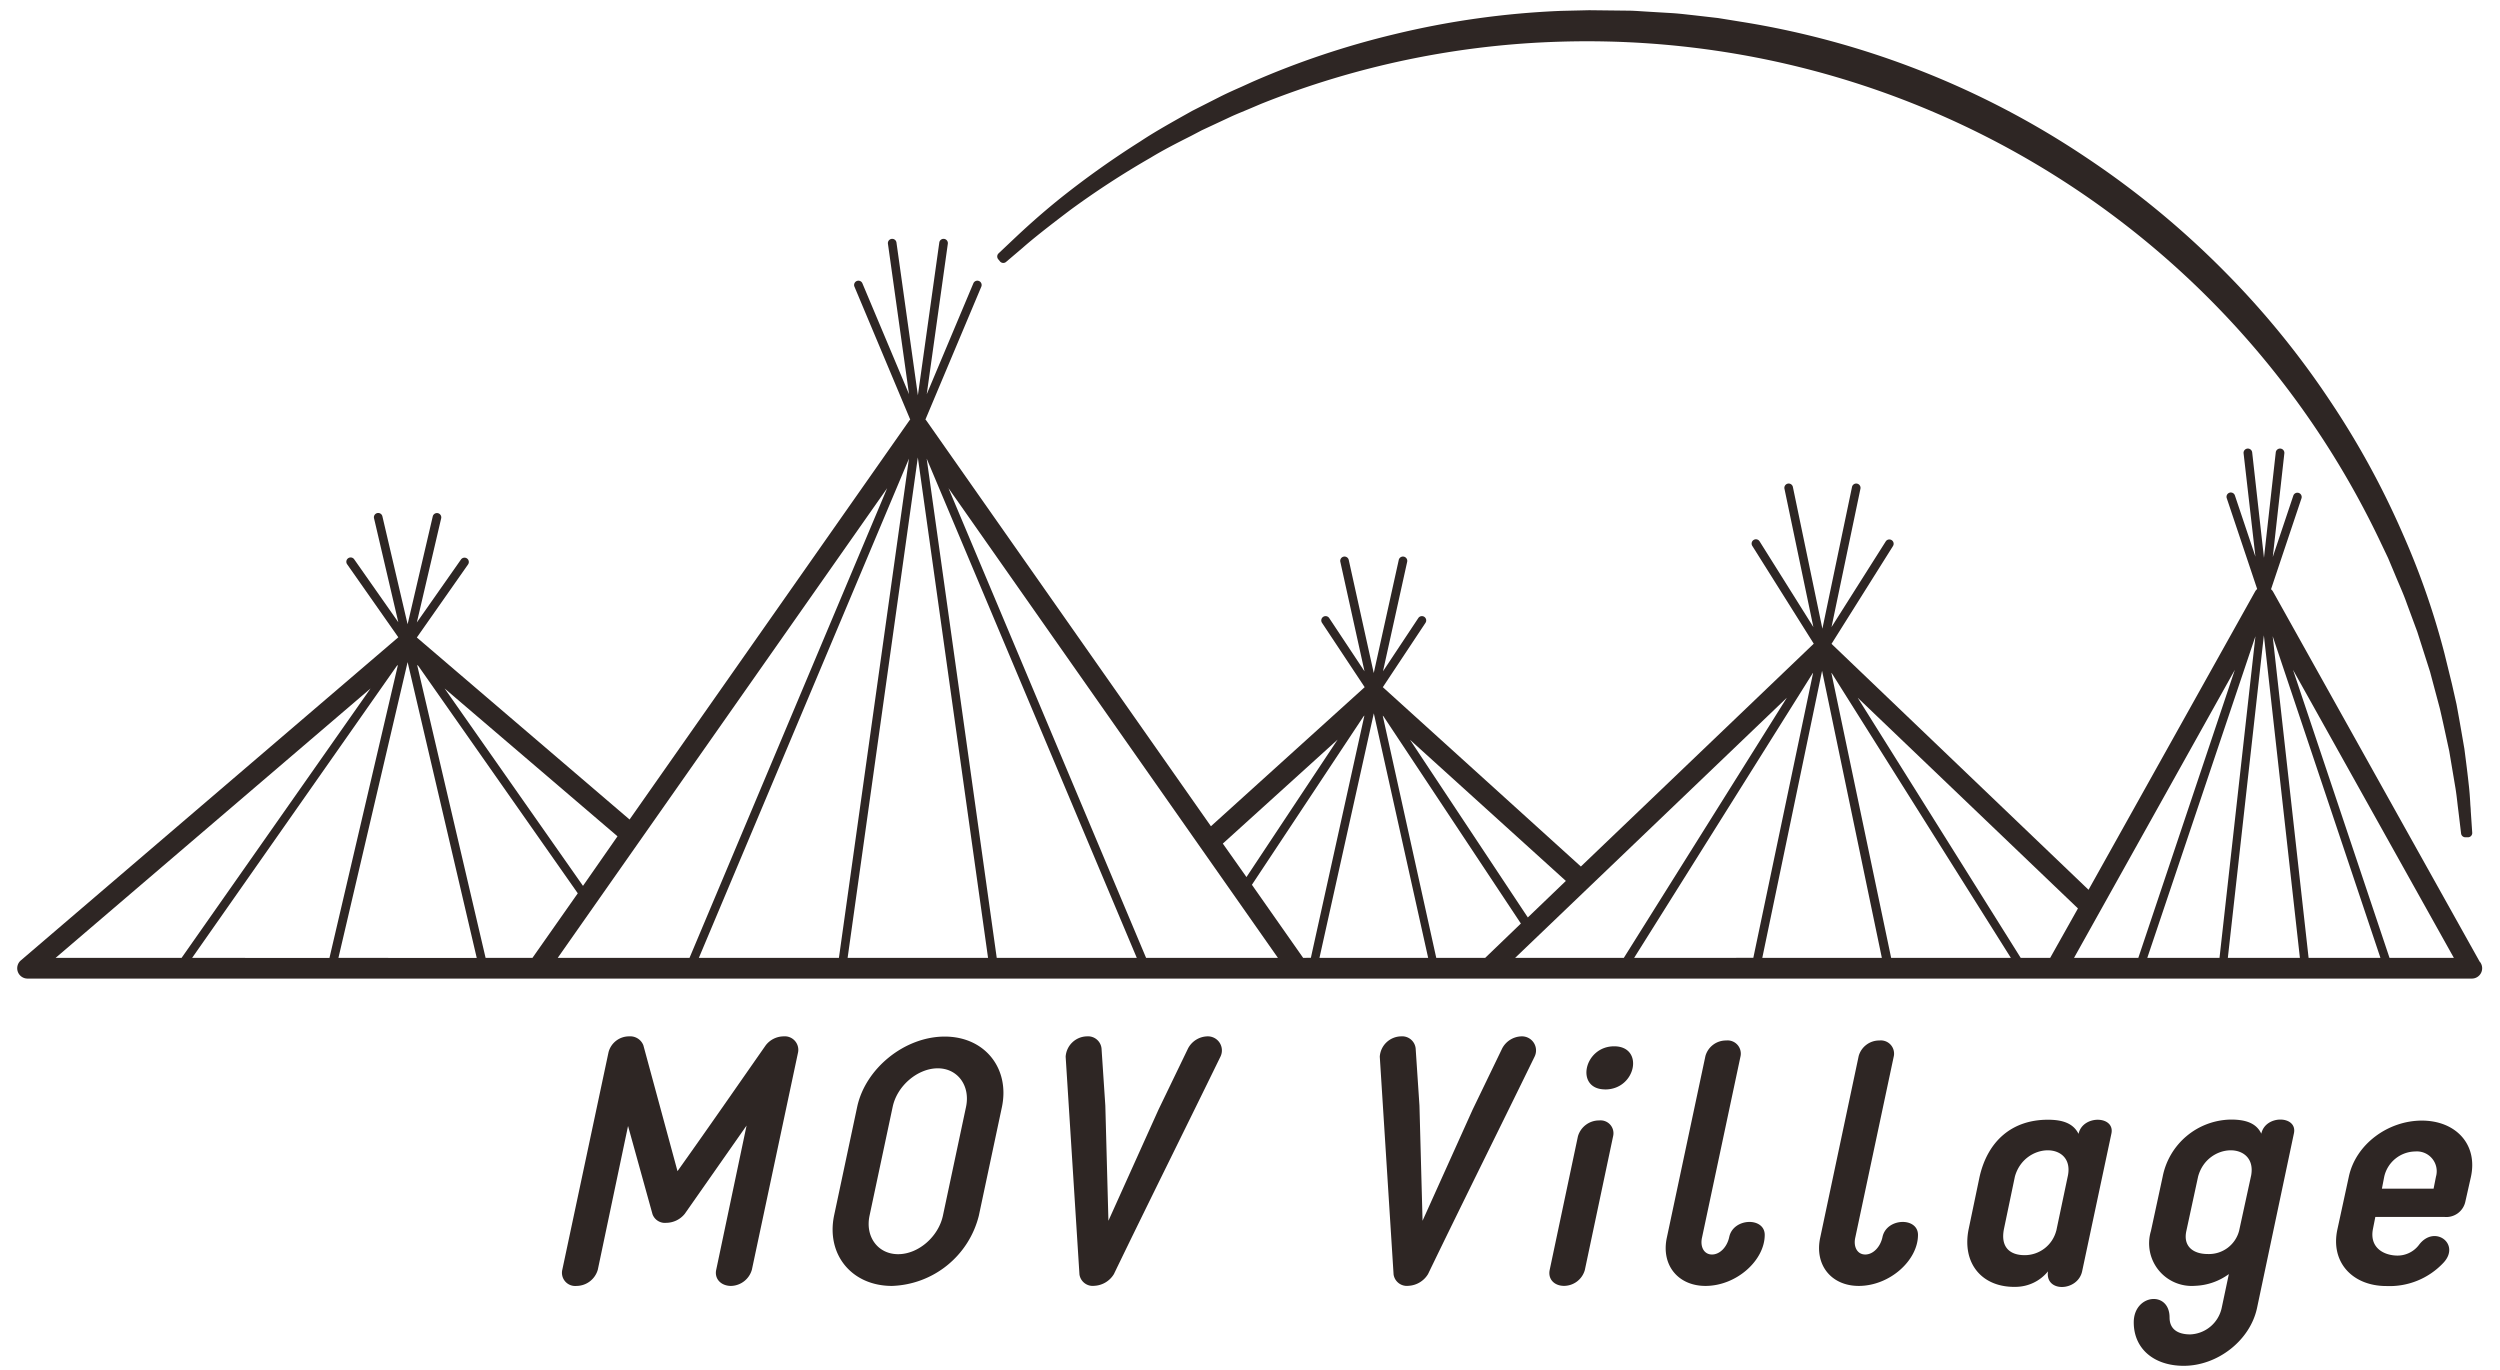 <svg id="レイヤー_1" data-name="レイヤー 1" xmlns="http://www.w3.org/2000/svg" viewBox="0 0 460 252"><defs><style>.cls-1{fill:#2e2624;}</style></defs><title>アートボード 1</title><path class="cls-1" d="M131.79,233.61l5.58-26.51L126,223.34A4.43,4.43,0,0,1,122.6,225a2.43,2.43,0,0,1-2.54-1.59l-4.5-16.23L110,233.61a4.1,4.1,0,0,1-3.93,3,2.43,2.43,0,0,1-2.6-3l8.5-40a3.9,3.9,0,0,1,3.81-2.92,2.59,2.59,0,0,1,2.6,1.65l6.28,23.15c5.33-7.48,11-15.66,16.23-23.15a4.21,4.21,0,0,1,3.3-1.65,2.49,2.49,0,0,1,2.66,2.92l-8.5,40a4.09,4.09,0,0,1-3.87,3C132.62,236.59,131.41,235.26,131.79,233.61Z"/><path class="cls-1" d="M153.47,223.67l4.25-20c1.52-7.1,8.75-12.94,16.11-12.94s12,5.83,10.53,12.94l-4.25,20a17.06,17.06,0,0,1-16,12.94C156.71,236.6,152,230.83,153.47,223.67Zm10.78-20-4.25,20c-.83,3.87,1.52,7.1,5.26,7.1s7.42-3.24,8.24-7.1l4.25-20c.82-3.87-1.52-7.1-5.2-7.1S165.08,199.76,164.26,203.63Z"/><path class="cls-1" d="M198.62,234.51l-2.54-40.08a4,4,0,0,1,3.93-3.74,2.49,2.49,0,0,1,2.67,2.22l.7,10.53.57,21.18,9.2-20.42,5.45-11.29a4.15,4.15,0,0,1,3.55-2.22,2.59,2.59,0,0,1,2.41,3.74c-6.34,13-13.32,27-19.6,40a4.47,4.47,0,0,1-3.61,2.16A2.47,2.47,0,0,1,198.62,234.51Z"/><path class="cls-1" d="M256.42,234.51l-2.54-40.08a4,4,0,0,1,3.93-3.74,2.49,2.49,0,0,1,2.67,2.22l.7,10.53.57,21.18,9.2-20.42,5.45-11.29a4.15,4.15,0,0,1,3.55-2.22,2.59,2.59,0,0,1,2.41,3.74c-6.34,13-13.32,27-19.6,40a4.47,4.47,0,0,1-3.61,2.16A2.47,2.47,0,0,1,256.42,234.51Z"/><path class="cls-1" d="M296.81,209.08l-5.2,24.6a4,4,0,0,1-3.81,2.92c-1.84,0-3-1.27-2.66-2.92l5.2-24.6a4.05,4.05,0,0,1,3.93-2.92A2.37,2.37,0,0,1,296.81,209.08Zm-1.46-8.63c-5.58,0-3.93-7.93,1.65-7.93S301.06,200.46,295.35,200.46Z"/><path class="cls-1" d="M306.7,227.72l7.1-33.42a3.92,3.92,0,0,1,3.81-2.85,2.43,2.43,0,0,1,2.66,2.85l-7.1,33.42c-.38,1.71.38,3.11,1.84,3.11s2.79-1.4,3.17-3.23c.76-3.55,6.53-3.68,6.53-.38,0,4.69-5.2,9.39-10.91,9.39C308.73,236.6,305.62,232.73,306.7,227.72Z"/><path class="cls-1" d="M334.92,227.72,342,194.3a3.92,3.92,0,0,1,3.81-2.85,2.43,2.43,0,0,1,2.66,2.85l-7.1,33.42c-.38,1.71.38,3.11,1.84,3.11s2.79-1.4,3.17-3.23c.76-3.55,6.53-3.68,6.53-.38,0,4.69-5.2,9.39-10.91,9.39C336.94,236.6,333.84,232.73,334.92,227.72Z"/><path class="cls-1" d="M388.5,208.57l-5.39,25.36c-.82,3.74-6.85,3.93-6.28,0a7.72,7.72,0,0,1-5.83,2.85c-6.34.19-10.08-4.37-8.75-10.71l2-9.58c1.52-6.59,6-10.46,12.56-10.46,2.79,0,4.69.7,5.64,2.6C383.23,205.08,389.19,205.28,388.5,208.57Zm-10.14,17.88,2.15-10.21c1.14-6.15-8-6.15-9.77.25l-2,9.58c-.7,3.42,1.08,4.88,3.81,4.88A6,6,0,0,0,378.35,226.45Z"/><path class="cls-1" d="M401.81,251.31c-5.45,0-9.2-3.11-9.2-8,0-5.2,6.59-5.9,6.59-.89,0,2.16,1.52,3.11,3.81,3.11a6.18,6.18,0,0,0,5.77-4.82l1.33-6.28a11.17,11.17,0,0,1-6.22,2.16,7.84,7.84,0,0,1-8.12-10.08l2.16-10A13,13,0,0,1,410.5,206c2.79,0,4.69.7,5.58,2.6.76-3.55,6.72-3.36,6-.06l-6.79,32.15C414,246.68,408,251.31,401.81,251.31ZM412,226.45l2.22-10.21c1.08-6.15-8.05-6.15-9.77.25l-2.16,10c-.63,2.85,1.27,4.25,3.93,4.25A5.73,5.73,0,0,0,412,226.45Z"/><path class="cls-1" d="M454.63,216.63l-1,4.44a3.58,3.58,0,0,1-3.81,2.85H437.06l-.44,2.22c-.63,3.24,1.71,4.76,4.25,4.88a4.94,4.94,0,0,0,4.25-2c2.85-3.74,7.67-.13,4.5,3.3a13.57,13.57,0,0,1-10.53,4.31c-6.22,0-10.34-4.38-9-10.46l2.09-9.64c1.27-6,7.23-10.34,13.44-10.34S456,210.54,454.63,216.63Zm-16.36,2.09h9.51l.44-2.22a3.65,3.65,0,0,0-3.81-4.63,5.94,5.94,0,0,0-5.71,4.63Z"/><path class="cls-1" d="M456.29,177l-38.05-68.14a1.63,1.63,0,0,0-.37-.44l5.6-16.72a.79.79,0,1,0-1.5-.5l-3.78,11.28,2.13-19.06a.79.79,0,1,0-1.58-.18l-2.17,19.4-2.17-19.4a.8.8,0,0,0-.88-.7.79.79,0,0,0-.7.88L415,102.43l-3.78-11.27a.79.79,0,1,0-1.5.5l5.6,16.72a1.63,1.63,0,0,0-.37.44l-30.66,54.9L337,118.47l11.31-18a.79.79,0,0,0-1.34-.84L337,115.38l5.32-25.45a.79.79,0,0,0-1.55-.33l-5.45,26.08L329.89,89.6a.79.79,0,0,0-1.55.33l5.32,25.45-9.9-15.78a.79.79,0,0,0-1.34.84l11.31,18-42.85,41-36.44-33,7.85-11.84a.79.79,0,0,0-1.32-.88l-6.5,9.8,4.45-20.15a.79.79,0,0,0-1.55-.34l-4.6,20.81-4.6-20.81a.79.79,0,0,0-1.55.34l4.45,20.15-6.5-9.8a.79.79,0,1,0-1.32.88l7.85,11.84-28.29,25.59L170.44,77.37a1.63,1.63,0,0,0-.16-.18l10.28-24.44a.79.79,0,1,0-1.46-.62l-8.58,20.4,3.88-27.68a.79.79,0,1,0-1.57-.22l-3.94,28.11-3.94-28.11a.79.79,0,1,0-1.57.22l3.88,27.68-8.58-20.4a.79.79,0,1,0-1.46.62L167.48,77.2a1.63,1.63,0,0,0-.16.18l-51.48,73.41L76.7,117.3l9.42-13.44a.79.79,0,1,0-1.3-.91L76.7,114.53,81.17,95.4A.79.79,0,0,0,79.63,95L75,114.86,70.36,95a.79.79,0,0,0-1.54.36l4.47,19.13-8.12-11.58a.79.79,0,1,0-1.3.91l9.42,13.44L3.84,176.71a1.9,1.9,0,0,0,1.24,3.35H454.81a1.9,1.9,0,0,0,1.48-3.1ZM288.12,162.09l-7,6.72-21.68-32.69Zm-42-26-16.77,25.29L225,155.22Zm-132.5,17.79L107.27,163,81.81,126.68ZM10.23,176.25l57.95-49.57L33.41,176.25Zm25.12,0L73,122.54l.22-.19-12.6,53.91Zm26.92,0L75,121.83l12.72,54.43Zm35.7,0H89.35l-12.6-53.91.22.19,29.34,41.84Zm4.65,0,60.62-86.43-36.37,86.43Zm37.13,0H128.59l38.66-91.86-12.89,91.86Zm16.21,0,12.92-92.08,12.92,92.08Zm45.82,0H183.4L170.51,84.39l38.66,91.86Zm9.1,0L174.52,89.82l60.62,86.43Zm28.9,0-9.43-13.45,20.55-31,.15-.14-9.85,44.57Zm3,0,10-45,10,45Zm30.49,0h-9l-9.85-44.57.15.14,25.27,38.11Zm5.51,0,50-47.87-30,47.87Zm24.95,0h-3.05l32.84-52.35.09-.09-11,52.43Zm20.53,0,11-52.82,11,52.82Zm23.71,0-11-52.44.09.08L370,176.25Zm29.26,0h-5.42l-30-47.87,40.53,38.77Zm14.6,0H381.62l29.59-53-17.76,53Zm3.27,0L415,117.07l-6.61,59.18Zm14.82,0,6.63-59.35,6.63,59.35Zm14.86,0-6.61-59.19L438,176.25Zm14.89,0-17.76-53,29.6,53Z"/><path class="cls-1" d="M184,48.1a.79.79,0,0,0,1.12.09l3.07-2.61c1.82-1.61,4.63-3.83,8.82-7a159.63,159.63,0,0,1,14.7-9.56c2.28-1.39,4.78-2.67,7.42-4l2-1.05,5.31-2.48c1.16-.54,2.36-1,3.57-1.52l2-.85A160.64,160.64,0,0,1,287.41,7.66a163.63,163.63,0,0,1,31.92,2.23,161.18,161.18,0,0,1,118.83,90.17l1.24,2.6,1.26,3c.24.58.48,1.15.72,1.71.54,1.26,1.05,2.45,1.48,3.69l1.92,5.19,2.35,7.36,1.8,6.75c.44,1.89.83,3.68,1.19,5.36l.54,2.48,1.08,6.43c.21,1.2.33,2.29.44,3.26.06.53.12,1,.18,1.47l.48,4a.79.79,0,0,0,.79.7h.08l.46,0a.79.79,0,0,0,.72-.84l-.27-4c0-.44-.07-.93-.09-1.44-.06-1-.13-2.15-.28-3.41-.2-1.9-.48-4.09-.8-6.57L453,135.2c-.3-1.75-.63-3.62-1-5.61l-.84-3.72-1.39-5.67a142.43,142.43,0,0,0-7.67-22A154.45,154.45,0,0,0,428.89,74a157.22,157.22,0,0,0-19.53-24,162.21,162.21,0,0,0-25.59-21.08A158.77,158.77,0,0,0,320.33,4l-4.2-.68-4.18-.48-1.45-.16c-.91-.1-1.82-.2-2.74-.26l-4.2-.25-1.45-.09c-.91-.06-1.81-.12-2.71-.12h0l-7-.08L287.24,2a157.1,157.1,0,0,0-30.63,4.29,155.35,155.35,0,0,0-26.22,8.79l-2,.91c-1.25.55-2.48,1.1-3.67,1.69l-5.34,2.71-2,1.12c-2.67,1.51-5.2,2.94-7.5,4.47a164.8,164.8,0,0,0-14.58,10.34c-4.23,3.4-7,6-8.64,7.54l-2.92,2.76a.79.79,0,0,0-.06,1.09Z"/></svg>